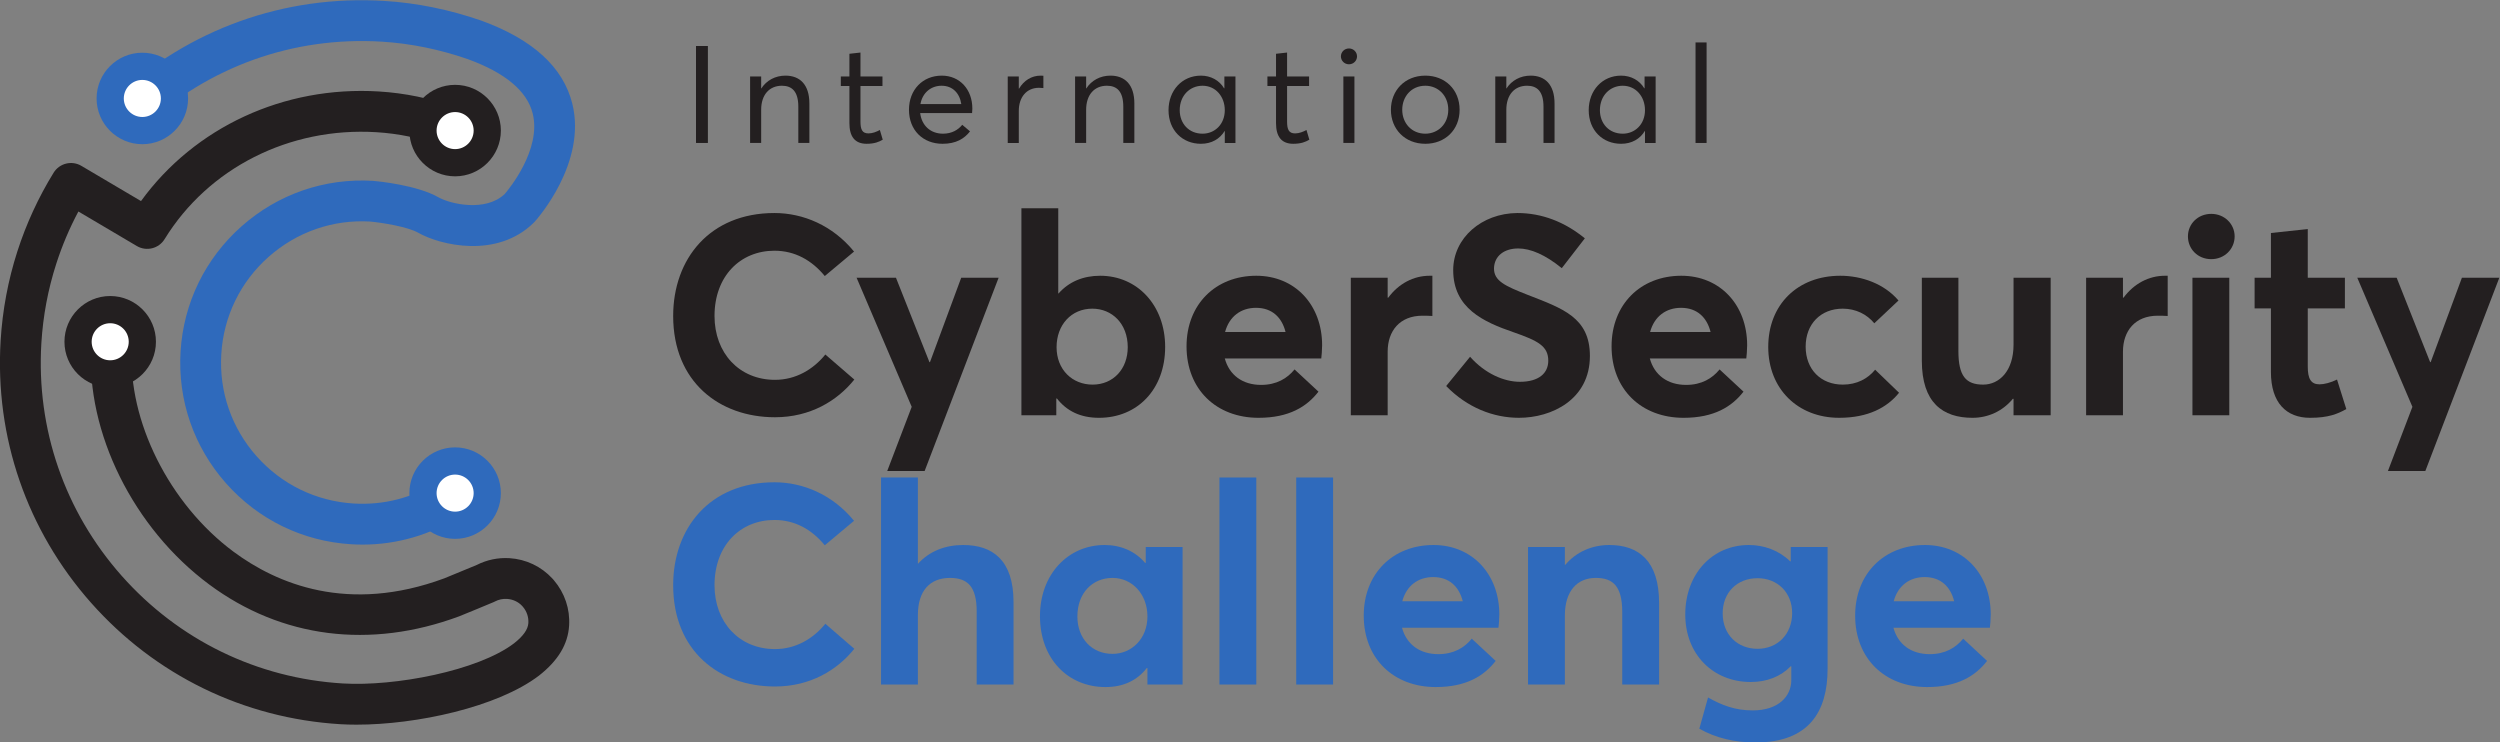 <?xml version="1.0" encoding="UTF-8" standalone="no"?>
<!-- Created with Inkscape (http://www.inkscape.org/) -->

<svg
   version="1.1"
   id="svg2"
   width="450.479"
   height="133.779"
   viewBox="0 0 450.479 133.779"
   sodipodi:docname="ICC_logo_colour.svg"
   inkscape:version="1.3.2 (091e20e, 2023-11-25, custom)"
   xmlns:inkscape="http://www.inkscape.org/namespaces/inkscape"
   xmlns:sodipodi="http://sodipodi.sourceforge.net/DTD/sodipodi-0.dtd"
   xmlns="http://www.w3.org/2000/svg"
   xmlns:svg="http://www.w3.org/2000/svg">
  <rect x="0" y="0" width="450.479" height="133.779" fill="#808080" stroke="none"/>
  <defs
     id="defs6" />
  <sodipodi:namedview
     id="namedview4"
     pagecolor="#ffffff"
     bordercolor="#000000"
     borderopacity="0.25"
     inkscape:showpageshadow="2"
     inkscape:pageopacity="0.0"
     inkscape:pagecheckerboard="0"
     inkscape:deskcolor="#d1d1d1"
     inkscape:zoom="2.7266153"
     inkscape:cx="421.2182"
     inkscape:cy="47.861537"
     inkscape:window-width="5120"
     inkscape:window-height="1369"
     inkscape:window-x="-8"
     inkscape:window-y="-8"
     inkscape:window-maximized="1"
     inkscape:current-layer="g8" />
  <g
     id="g8"
     inkscape:groupmode="layer"
     inkscape:label="ink_ext_XXXXXX"
     transform="matrix(1.333,0,0,-1.333,-36.686,170.588)">
    <g
       id="g10"
       transform="scale(0.1)">
      <path
         d="m 1216.06,1217.55 h 16.06 v -131.08 h -16.06 v 131.08"
         style="fill:#231f20;fill-opacity:1;fill-rule:nonzero;stroke:none"
         id="path12" />
      <path
         d="m 1289.18,1176.38 h 14.96 v -16.25 h 0.18 c 7.02,10.9 18.84,17.36 32.68,17.36 19.39,0 32.31,-12 32.31,-37.66 v -53.36 h -14.95 v 49.11 c 0,21.05 -9.05,28.25 -22.16,28.25 -16.98,0 -28.06,-12.19 -28.06,-32.5 v -44.86 h -14.96 v 89.91"
         style="fill:#231f20;fill-opacity:1;fill-rule:nonzero;stroke:none"
         id="path14" />
      <path
         d="m 1423.43,1113.24 v 50.22 h -11.63 v 12.92 h 11.63 v 30.65 l 14.95,1.67 v -32.32 h 29.73 v -12.92 h -29.73 v -48.01 c 0,-10.89 2.4,-16.06 10.9,-16.06 5.35,0 10.89,2.22 15.32,4.62 l 3.88,-13.11 c -4.99,-2.95 -11.08,-5.54 -21.79,-5.54 -15.87,0 -23.26,9.78 -23.26,27.88"
         style="fill:#231f20;fill-opacity:1;fill-rule:nonzero;stroke:none"
         id="path16" />
      <path
         d="m 1519.45,1139.09 h 55.21 c -2.22,14.77 -11.82,24.74 -26.59,24.74 -14.4,0 -25.85,-9.42 -28.62,-24.74 z m 69.79,-12.19 h -70.16 c 2.03,-16.8 13.85,-27.88 30.83,-27.88 12.01,0 20.5,5.17 26.04,12 l 10.52,-8.86 c -7.75,-9.97 -19.02,-16.8 -37.11,-16.8 -26.59,0 -45.42,18.46 -45.42,45.97 0,27.14 18.65,46.16 44.31,46.16 24.56,0 41.36,-18.83 41.36,-44.49 0,-2.41 -0.37,-4.99 -0.37,-6.1"
         style="fill:#231f20;fill-opacity:1;fill-rule:nonzero;stroke:none"
         id="path18" />
      <path
         d="m 1637.45,1176.38 h 14.95 v -16.43 h 0.37 c 6.46,10.89 16.8,17.54 29.17,17.54 1.3,0 2.4,0 3.69,-0.18 v -16.62 c -2.21,0.19 -4.43,0.37 -5.9,0.37 -17.18,0 -27.33,-13.11 -27.33,-31.2 v -43.39 h -14.95 v 89.91"
         style="fill:#231f20;fill-opacity:1;fill-rule:nonzero;stroke:none"
         id="path20" />
      <path
         d="m 1728.48,1176.38 h 14.96 v -16.25 h 0.18 c 7.02,10.9 18.83,17.36 32.68,17.36 19.39,0 32.31,-12 32.31,-37.66 v -53.36 h -14.96 v 49.11 c 0,21.05 -9.04,28.25 -22.15,28.25 -16.99,0 -28.06,-12.19 -28.06,-32.5 v -44.86 h -14.96 v 89.91"
         style="fill:#231f20;fill-opacity:1;fill-rule:nonzero;stroke:none"
         id="path22" />
      <path
         d="m 1930.85,1130.78 c 0,18.46 -12.37,33.05 -30.09,33.05 -16.99,0 -30.83,-13.11 -30.83,-33.05 0,-18.09 12.37,-31.76 30.83,-31.76 16.62,0 30.09,12.74 30.09,31.76 z m -76.06,0 c 0,26.59 18.28,46.71 43.76,46.71 13.29,0 24.92,-6.28 31.38,-17.17 l 0.37,0.18 v 15.88 h 14.96 v -89.91 h -14.41 v 16.24 h -0.18 c -6.46,-10.7 -17.54,-17.35 -32.12,-17.35 -24.75,0 -43.76,18.09 -43.76,45.42"
         style="fill:#231f20;fill-opacity:1;fill-rule:nonzero;stroke:none"
         id="path24" />
      <path
         d="m 2000.11,1113.24 v 50.22 h -11.63 v 12.92 h 11.63 v 30.65 l 14.95,1.67 v -32.32 h 29.73 v -12.92 h -29.73 v -48.01 c 0,-10.89 2.4,-16.06 10.9,-16.06 5.35,0 10.89,2.22 15.32,4.62 l 3.88,-13.11 c -4.99,-2.95 -11.08,-5.54 -21.79,-5.54 -15.88,0 -23.26,9.78 -23.26,27.88"
         style="fill:#231f20;fill-opacity:1;fill-rule:nonzero;stroke:none"
         id="path26" />
      <path
         d="m 2091.15,1176.38 h 14.95 v -89.91 h -14.95 z m -3.33,27.14 c 0,5.91 4.8,10.71 10.9,10.71 6.09,0 10.89,-4.8 10.89,-10.71 0,-5.91 -4.8,-10.7 -10.89,-10.7 -6.1,0 -10.9,4.79 -10.9,10.7"
         style="fill:#231f20;fill-opacity:1;fill-rule:nonzero;stroke:none"
         id="path28" />
      <path
         d="m 2232.95,1131.33 c 0,19.21 -13.66,32.5 -31.02,32.5 -18.83,0 -31.2,-14.59 -31.2,-32.5 0,-17.91 12.55,-32.31 31.2,-32.31 17.17,0 31.02,13.11 31.02,32.31 z m -77.54,0 c 0,25.85 18.64,46.16 46.52,46.16 26.59,0 46.35,-18.83 46.35,-46.16 0,-27.32 -19.76,-45.97 -46.35,-45.97 -27.88,0 -46.52,20.12 -46.52,45.97"
         style="fill:#231f20;fill-opacity:1;fill-rule:nonzero;stroke:none"
         id="path30" />
      <path
         d="m 2296.48,1176.38 h 14.96 v -16.25 h 0.18 c 7.02,10.9 18.83,17.36 32.68,17.36 19.39,0 32.31,-12 32.31,-37.66 v -53.36 h -14.95 v 49.11 c 0,21.05 -9.05,28.25 -22.16,28.25 -16.99,0 -28.06,-12.19 -28.06,-32.5 v -44.86 h -14.96 v 89.91"
         style="fill:#231f20;fill-opacity:1;fill-rule:nonzero;stroke:none"
         id="path32" />
      <path
         d="m 2498.86,1130.78 c 0,18.46 -12.38,33.05 -30.1,33.05 -16.98,0 -30.83,-13.11 -30.83,-33.05 0,-18.09 12.37,-31.76 30.83,-31.76 16.62,0 30.1,12.74 30.1,31.76 z m -76.07,0 c 0,26.59 18.28,46.71 43.76,46.71 13.29,0 24.92,-6.28 31.38,-17.17 l 0.37,0.18 v 15.88 h 14.96 v -89.91 h -14.4 v 16.24 h -0.19 c -6.46,-10.7 -17.54,-17.35 -32.12,-17.35 -24.75,0 -43.76,18.09 -43.76,45.42"
         style="fill:#231f20;fill-opacity:1;fill-rule:nonzero;stroke:none"
         id="path34" />
      <path
         d="m 2567.19,1222.36 h 14.95 v -135.89 h -14.95 v 135.89"
         style="fill:#231f20;fill-opacity:1;fill-rule:nonzero;stroke:none"
         id="path36" />
      <path
         d="m 1185.19,852.602 c 0,77.187 49.43,139.168 136.89,139.168 38.78,0 78.71,-16.731 107.61,-52.094 l -39.55,-33.082 c -17.49,21.293 -40.31,34.222 -68.06,34.222 -46.02,0 -81,-34.222 -81,-88.214 0,-50.196 33.46,-86.321 81.76,-86.321 28.13,0 51.71,14.071 68.06,34.223 l 39.17,-33.84 c -23.2,-28.898 -59.7,-50.953 -107.23,-50.953 -75.29,0 -137.65,47.91 -137.65,136.891"
         style="fill:#231f20;fill-opacity:1;fill-rule:nonzero;stroke:none"
         id="path38" />
      <path
         d="m 1507.64,729.777 -74.53,174.536 h 53.23 l 45.25,-114.075 h 0.76 l 42.21,114.075 h 50.57 l -100,-261.231 h -50.57 l 33.08,86.695"
         style="fill:#231f20;fill-opacity:1;fill-rule:nonzero;stroke:none"
         id="path40" />
      <path
         d="m 1799.67,810.395 c 0,31.937 -21.3,52.089 -47.91,52.089 -28.52,0 -48.3,-22.05 -48.3,-52.089 0,-30.422 21.3,-50.575 48.68,-50.575 27.76,0 47.53,20.91 47.53,50.575 z m -95.82,-69.207 -0.77,-0.383 v -22.434 h -47.15 v 279.863 h 49.81 V 883.02 h 0.39 c 14.07,15.968 33.46,23.957 56.27,23.957 50.2,0 87.84,-39.93 87.84,-96.207 0,-57.415 -37.64,-95.821 -89.36,-95.821 -25.09,0 -43.73,9.125 -57.03,26.239"
         style="fill:#231f20;fill-opacity:1;fill-rule:nonzero;stroke:none"
         id="path42" />
      <path
         d="m 1931.23,830.926 h 81.76 c -4.95,19.773 -18.25,32.699 -39.93,32.699 -20.15,0 -36.12,-11.406 -41.83,-32.699 z m 130.05,-35.742 h -130.43 c 6.09,-22.438 23.96,-35.746 49.05,-35.746 20.92,0 35.37,8.746 45.26,20.914 l 32.32,-30.039 c -15.6,-20.153 -39.55,-35.364 -81,-35.364 -57.03,0 -97.34,38.406 -97.34,96.582 0,56.66 39.17,95.446 94.3,95.446 52.48,0 88.98,-39.547 88.98,-93.922 0,-6.086 -0.76,-14.828 -1.14,-17.871"
         style="fill:#231f20;fill-opacity:1;fill-rule:nonzero;stroke:none"
         id="path44" />
      <path
         d="m 2101.2,904.313 h 49.82 v -26.997 h 0.76 c 14.06,19.012 34.22,29.661 55.89,29.661 h 3.8 v -54.375 c -5.32,0.378 -10.26,0.378 -13.3,0.378 -30.8,0 -47.15,-20.535 -47.15,-48.671 v -85.938 h -49.82 v 185.942"
         style="fill:#231f20;fill-opacity:1;fill-rule:nonzero;stroke:none"
         id="path46" />
      <path
         d="m 2230.11,757.918 32.32,39.547 c 20.15,-22.817 46.01,-33.844 67.3,-33.844 25.86,0 38.4,11.785 38.4,28.52 0,19.769 -14.06,26.996 -46.77,38.402 -41.06,14.07 -81.75,32.703 -81.75,84.035 0,43.348 38.41,76.813 86.7,77.192 33.46,0 64.26,-12.168 91.26,-34.219 l -31.18,-40.309 c -22.44,18.25 -42.21,26.617 -58.94,26.617 -18.63,0 -32.32,-9.886 -32.7,-26.996 0,-16.734 14.45,-23.578 45.63,-35.746 46.77,-18.25 84.03,-30.418 84.03,-82.515 0,-59.317 -52.09,-83.653 -95.82,-83.653 -34.6,0 -69.97,13.688 -98.48,42.969"
         style="fill:#231f20;fill-opacity:1;fill-rule:nonzero;stroke:none"
         id="path48" />
      <path
         d="m 2505.78,830.926 h 81.76 c -4.95,19.773 -18.26,32.699 -39.93,32.699 -20.15,0 -36.12,-11.406 -41.83,-32.699 z m 130.05,-35.742 H 2505.4 c 6.09,-22.438 23.96,-35.746 49.05,-35.746 20.92,0 35.37,8.746 45.25,20.914 l 32.32,-30.039 c -15.58,-20.153 -39.54,-35.364 -80.99,-35.364 -57.04,0 -97.34,38.406 -97.34,96.582 0,56.66 39.16,95.446 94.3,95.446 52.47,0 88.98,-39.547 88.98,-93.922 0,-6.086 -0.76,-14.828 -1.14,-17.871"
         style="fill:#231f20;fill-opacity:1;fill-rule:nonzero;stroke:none"
         id="path50" />
      <path
         d="m 2665.48,810.77 c 0,57.421 39.93,96.207 97.35,96.207 28.9,0 59.32,-10.649 78.71,-33.465 l -32.7,-30.801 c -9.89,12.168 -25.1,19.773 -42.59,19.773 -30.04,0 -50.19,-20.914 -50.19,-51.332 0,-30.8 20.53,-51.332 50.19,-51.332 19.01,0 33.84,7.985 43.73,20.153 l 32.32,-31.18 c -15.97,-19.773 -41.45,-33.844 -80.99,-33.844 -55.52,0 -95.83,38.785 -95.83,95.821"
         style="fill:#231f20;fill-opacity:1;fill-rule:nonzero;stroke:none"
         id="path52" />
      <path
         d="m 2873.1,792.141 v 112.172 h 49.43 v -99.247 c 0,-33.839 10.27,-45.246 33.46,-45.246 21.68,0 41.07,18.25 41.07,53.993 v 90.5 h 50.19 V 718.371 h -50.19 v 22.055 l -0.76,0.379 c -14.07,-17.11 -33.84,-25.856 -54.75,-25.856 -40.31,0 -68.45,20.535 -68.45,77.192"
         style="fill:#231f20;fill-opacity:1;fill-rule:nonzero;stroke:none"
         id="path54" />
      <path
         d="m 3095.17,904.313 h 49.81 v -26.997 h 0.76 c 14.07,19.012 34.22,29.661 55.9,29.661 h 3.8 v -54.375 c -5.33,0.378 -10.27,0.378 -13.31,0.378 -30.8,0 -47.15,-20.535 -47.15,-48.671 v -85.938 h -49.81 v 185.942"
         style="fill:#231f20;fill-opacity:1;fill-rule:nonzero;stroke:none"
         id="path56" />
      <path
         d="m 3238.9,904.313 h 49.81 V 718.371 h -49.81 z m -6.09,55.898 c 0,16.73 13.32,30.418 31.56,30.418 17.88,0 31.57,-13.688 31.57,-30.418 0,-17.113 -13.69,-30.801 -31.57,-30.801 -18.24,0 -31.56,13.688 -31.56,30.801"
         style="fill:#231f20;fill-opacity:1;fill-rule:nonzero;stroke:none"
         id="path58" />
      <path
         d="m 3344.99,776.93 v 85.937 h -22.06 v 41.446 h 22.06 v 60.46 l 49.81,5.321 v -65.781 h 50.19 v -41.446 h -50.19 v -78.711 c 0,-16.351 4.18,-23.957 15.97,-23.957 6.08,0 15.21,2.281 23.57,6.465 l 12.55,-39.93 c -11.79,-6.461 -23.95,-11.785 -49.05,-11.785 -31.94,0 -52.85,20.153 -52.85,61.981"
         style="fill:#231f20;fill-opacity:1;fill-rule:nonzero;stroke:none"
         id="path60" />
      <path
         d="m 3536.25,729.777 -74.53,174.536 h 53.23 l 45.25,-114.075 h 0.76 l 42.21,114.075 h 50.57 l -100,-261.231 h -50.57 l 33.08,86.695"
         style="fill:#231f20;fill-opacity:1;fill-rule:nonzero;stroke:none"
         id="path62" />
      <path
         d="m 1185.19,488.629 c 0,77.187 49.43,139.168 136.89,139.168 38.78,0 78.71,-16.731 107.61,-52.09 l -39.55,-33.086 c -17.49,21.293 -40.31,34.227 -68.06,34.227 -46.02,0 -81,-34.227 -81,-88.219 0,-50.188 33.46,-86.32 81.76,-86.32 28.13,0 51.71,14.07 68.06,34.222 l 39.17,-33.84 c -23.2,-28.902 -59.7,-50.953 -107.23,-50.953 -75.29,0 -137.65,47.91 -137.65,136.891"
         style="fill:#2f6abc;fill-opacity:1;fill-rule:nonzero;stroke:none"
         id="path64" />
      <path
         d="M 1466.18,634.262 H 1516 V 517.91 h 0.38 c 15.21,16.731 36.5,25.09 60.84,25.09 39.54,0 68.06,-20.148 68.06,-77.191 V 354.398 h -49.81 v 98.864 c 0,33.847 -12.55,45.25 -36.12,45.25 -26.62,0 -43.35,-16.731 -43.35,-50.192 v -93.922 h -49.82 v 279.864"
         style="fill:#2f6abc;fill-opacity:1;fill-rule:nonzero;stroke:none"
         id="path66" />
      <path
         d="m 1826.28,446.422 c 0,30.039 -20.54,52.09 -47.15,52.09 -27,0 -47.53,-20.153 -47.53,-52.09 0,-29.66 19.39,-50.57 47.53,-50.57 25.47,0 47.15,20.148 47.15,50.57 z m -145.26,0.379 c 0,56.277 37.65,96.199 87.46,96.199 21.67,0 41.45,-8.359 54.76,-24.328 l 0.76,0.379 v 21.289 h 49.81 V 354.398 h -47.53 v 22.051 l -0.76,0.379 c -12.93,-16.726 -31.56,-25.848 -55.9,-25.848 -50.95,0 -88.6,38.399 -88.6,95.821"
         style="fill:#2f6abc;fill-opacity:1;fill-rule:nonzero;stroke:none"
         id="path68" />
      <path
         d="m 1923.62,634.262 h 49.81 V 354.398 h -49.81 v 279.864"
         style="fill:#2f6abc;fill-opacity:1;fill-rule:nonzero;stroke:none"
         id="path70" />
      <path
         d="m 2027.42,634.262 h 49.82 V 354.398 h -49.82 v 279.864"
         style="fill:#2f6abc;fill-opacity:1;fill-rule:nonzero;stroke:none"
         id="path72" />
      <path
         d="m 2170.78,466.949 h 81.75 c -4.94,19.781 -18.25,32.711 -39.93,32.711 -20.15,0 -36.12,-11.41 -41.82,-32.711 z m 130.04,-35.738 H 2170.4 c 6.08,-22.441 23.95,-35.742 49.05,-35.742 20.91,0 35.36,8.742 45.25,20.91 l 32.32,-30.039 c -15.59,-20.149 -39.55,-35.36 -80.99,-35.36 -57.04,0 -97.35,38.399 -97.35,96.579 0,56.66 39.17,95.441 94.3,95.441 52.48,0 88.98,-39.539 88.98,-93.922 0,-6.078 -0.76,-14.828 -1.14,-17.867"
         style="fill:#2f6abc;fill-opacity:1;fill-rule:nonzero;stroke:none"
         id="path74" />
      <path
         d="m 2340.74,540.34 h 49.82 v -23.961 h 0.76 c 14.83,17.5 36.12,26.621 59.32,26.621 39.54,0 67.3,-21.289 67.3,-78.328 V 354.398 h -49.81 v 97.723 c 0,35.367 -12.55,46.391 -35.74,46.391 -25.1,0 -41.83,-17.492 -41.83,-50.953 v -93.161 h -49.82 V 540.34"
         style="fill:#2f6abc;fill-opacity:1;fill-rule:nonzero;stroke:none"
         id="path76" />
      <path
         d="m 2697.8,450.98 c 0,28.141 -20.15,47.149 -46.77,47.149 -27.76,0 -47.15,-19.391 -47.15,-47.527 0,-29.282 20.53,-47.911 47.15,-47.911 27.38,0 46.77,20.149 46.77,48.289 z m -125.48,-156.281 11.78,42.211 c 18.26,-10.269 36.13,-17.488 60.47,-17.488 34.6,0 52.09,19.008 52.09,41.058 v 18.641 h -0.76 c -13.31,-13.691 -31.94,-21.301 -54,-21.301 -50.95,0 -88.59,37.27 -88.59,91.258 0,54.762 36.5,93.922 85.93,93.922 20.54,0 40.69,-7.219 55.9,-22.051 h 0.76 v 19.391 h 49.81 V 375.691 c 0,-58.179 -25.48,-99.621 -97.34,-99.621 -28.52,0 -54,6.078 -76.05,18.629"
         style="fill:#2f6abc;fill-opacity:1;fill-rule:nonzero;stroke:none"
         id="path78" />
      <path
         d="m 2835.07,466.949 h 81.75 c -4.94,19.781 -18.25,32.711 -39.92,32.711 -20.16,0 -36.13,-11.41 -41.83,-32.711 z m 130.04,-35.738 h -130.42 c 6.08,-22.441 23.96,-35.742 49.05,-35.742 20.91,0 35.36,8.742 45.25,20.91 l 32.32,-30.039 c -15.59,-20.149 -39.54,-35.36 -81,-35.36 -57.03,0 -97.34,38.399 -97.34,96.579 0,56.66 39.17,95.441 94.3,95.441 52.48,0 88.98,-39.539 88.98,-93.922 0,-6.078 -0.76,-14.828 -1.14,-17.867"
         style="fill:#2f6abc;fill-opacity:1;fill-rule:nonzero;stroke:none"
         id="path80" />
      <path
         d="m 765.219,543.539 c -5.043,0 -10.11,0.172 -15.184,0.473 -65.605,3.976 -125.738,33.261 -169.32,82.457 -43.586,49.211 -65.379,112.441 -61.414,178.047 3.988,65.597 33.273,125.738 82.461,169.304 49.211,43.59 112.386,65.43 178.027,61.42 6.742,-0.6 59.352,-5.78 88.195,-22.26 15.739,-8.96 63.582,-20.242 89.543,4.54 4.934,5.75 50.033,59.94 37.743,108.89 -7.594,30.3 -37.145,55 -87.793,73.4 -38.368,13.29 -77.614,21.27 -116.289,23.6 -119.618,7.27 -234.036,-33.69 -321.997,-115.32 -11.16,-10.38 -28.617,-9.73 -38.988,1.45 -10.367,11.17 -9.711,28.61 1.461,38.98 99.121,92 228.027,138.15 362.852,129.96 43.679,-2.63 87.91,-11.6 131.425,-26.67 69.457,-25.26 110.679,-62.97 122.919,-112.28 19.9,-80.15 -47.96,-156.315 -50.864,-159.526 -0.336,-0.359 -0.668,-0.731 -1.027,-1.082 -49.848,-49.399 -126.848,-30.664 -156.328,-13.859 -14.563,8.32 -50.098,13.812 -65.02,15.167 -50.109,3.032 -99.094,-13.898 -137.266,-47.703 -38.171,-33.804 -60.898,-80.453 -63.988,-131.359 -3.09,-50.887 13.844,-99.934 47.633,-138.105 33.84,-38.172 80.461,-60.895 131.375,-63.989 40.375,-2.441 79.777,7.719 113.797,29.356 12.859,8.175 29.91,4.386 38.09,-8.473 8.179,-12.859 4.383,-29.918 -8.465,-38.086 -39.637,-25.195 -84.832,-38.332 -131.578,-38.332"
         style="fill:#2f6abc;fill-opacity:1;fill-rule:nonzero;stroke:none"
         id="path82" />
      <path
         d="m 757.34,300.141 c -7.641,0 -15.004,0.211 -22.043,0.629 -130.574,7.921 -250.254,66.21 -336.992,164.128 -86.735,97.938 -130.153,223.774 -122.239,354.36 2.493,41.226 10.118,81.883 22.68,120.82 11.961,37.137 28.426,72.882 48.934,106.172 7.906,12.8 24.558,16.94 37.527,9.29 l 80.609,-47.62 c 72.391,99.68 192.957,155.97 321.301,148.18 35.344,-2.14 69.973,-9.28 102.914,-21.22 14.332,-5.19 21.731,-21.01 16.535,-35.34 -5.195,-14.32 -21.039,-21.72 -35.332,-16.53 -27.972,10.13 -57.39,16.2 -87.468,18.03 -117.274,7.09 -226.856,-48.31 -286.051,-144.575 -7.871,-12.805 -24.547,-16.957 -37.527,-9.309 l -79.004,46.672 c -12.059,-22.617 -22.079,-46.297 -29.911,-70.66 -11.16,-34.559 -17.91,-70.633 -20.128,-107.246 -7.028,-115.887 31.48,-227.539 108.468,-314.434 76.969,-86.898 183.153,-138.629 299.008,-145.636 70.098,-4.243 182.492,17 231.469,54.257 12.414,9.743 18.844,18.762 19.359,27.371 0.489,8.032 -2.105,15.782 -7.293,21.891 l -1.234,1.391 c -4.981,5.386 -12.391,8.898 -20.402,9.386 -5.625,0.332 -11.207,-0.847 -16.129,-3.429 -0.493,-0.258 -0.969,-0.489 -1.469,-0.731 -5.774,-2.597 -40.164,-16.609 -46.988,-19.398 C 775.359,401.859 655.668,417.219 558.086,489.582 455.543,565.621 391.383,695.129 398.449,811.84 c 0.938,15.195 13.891,26.793 29.219,25.859 15.207,-0.918 26.77,-13.992 25.859,-29.207 -5.89,-97.304 50.625,-210.226 137.438,-274.601 C 649.023,490.84 745.59,449.66 875.938,498 c 14.035,5.73 38.41,15.73 43.691,18.031 13.617,6.93 28.871,10.129 44.219,9.188 22.32,-1.36 42.942,-11.141 58.052,-27.528 l 1.98,-2.23 c 14.78,-17.34 22.01,-39 20.65,-61.313 -1.52,-25.269 -14.85,-47.429 -40.74,-67.707 -56.345,-42.89 -166.024,-66.3 -246.45,-66.3"
         style="fill:#231f20;fill-opacity:1;fill-rule:nonzero;stroke:none"
         id="path84" />
      <path
         d="m 467.621,817.738 c 0,-24.008 -19.445,-43.441 -43.476,-43.441 -23.969,0 -43.415,19.433 -43.415,43.441 0,23.996 19.446,43.446 43.415,43.446 24.031,0 43.476,-19.45 43.476,-43.446"
         style="fill:#ffffff;fill-opacity:1;fill-rule:nonzero;stroke:none"
         id="path86" />
      <path
         d="m 424.145,842.793 c -13.793,0 -25.024,-11.25 -25.024,-25.055 0,-13.804 11.231,-25.05 25.024,-25.05 13.839,0 25.085,11.246 25.085,25.05 0,13.805 -11.246,25.055 -25.085,25.055 z m 0,-86.887 c -34.075,0 -61.809,27.739 -61.809,61.832 0,34.098 27.734,61.836 61.809,61.836 34.128,0 61.867,-27.738 61.867,-61.836 0,-34.093 -27.739,-61.832 -61.867,-61.832"
         style="fill:#231f20;fill-opacity:1;fill-rule:nonzero;stroke:none"
         id="path88" />
      <path
         d="m 933.879,1103.21 c 0,-24 -19.461,-43.45 -43.465,-43.45 -23.984,0 -43.43,19.45 -43.43,43.45 0,23.99 19.446,43.43 43.43,43.43 24.004,0 43.465,-19.44 43.465,-43.43"
         style="fill:#ffffff;fill-opacity:1;fill-rule:nonzero;stroke:none"
         id="path90" />
      <path
         d="m 890.414,1128.25 c -13.805,0 -25.039,-11.23 -25.039,-25.04 0,-13.81 11.234,-25.06 25.039,-25.06 13.828,0 25.07,11.25 25.07,25.06 0,13.81 -11.242,25.04 -25.07,25.04 z m 0,-86.88 c -34.09,0 -61.82,27.74 -61.82,61.84 0,34.09 27.73,61.83 61.82,61.83 34.113,0 61.856,-27.74 61.856,-61.83 0,-34.1 -27.743,-61.84 -61.856,-61.84"
         style="fill:#231f20;fill-opacity:1;fill-rule:nonzero;stroke:none"
         id="path92" />
      <path
         d="m 933.879,613.152 c 0,-24 -19.461,-43.457 -43.465,-43.457 -23.984,0 -43.43,19.457 -43.43,43.457 0,23.981 19.446,43.438 43.43,43.438 24.004,0 43.465,-19.457 43.465,-43.438"
         style="fill:#ffffff;fill-opacity:1;fill-rule:nonzero;stroke:none"
         id="path94" />
      <path
         d="m 890.414,638.199 c -13.805,0 -25.039,-11.242 -25.039,-25.047 0,-13.816 11.234,-25.066 25.039,-25.066 13.828,0 25.07,11.25 25.07,25.066 0,13.805 -11.242,25.047 -25.07,25.047 z m 0,-86.89 c -34.09,0 -61.82,27.746 -61.82,61.843 0,34.098 27.73,61.828 61.82,61.828 34.113,0 61.856,-27.73 61.856,-61.828 0,-34.097 -27.743,-61.843 -61.856,-61.843"
         style="fill:#2f6abc;fill-opacity:1;fill-rule:nonzero;stroke:none"
         id="path96" />
      <path
         d="m 511.074,1146.64 c 0,-23.99 -19.445,-43.44 -43.465,-43.44 -23.992,0 -43.437,19.45 -43.437,43.44 0,23.99 19.445,43.45 43.437,43.45 24.02,0 43.465,-19.46 43.465,-43.45"
         style="fill:#ffffff;fill-opacity:1;fill-rule:nonzero;stroke:none"
         id="path98" />
      <path
         d="m 467.609,1171.7 c -13.816,0 -25.046,-11.24 -25.046,-25.06 0,-13.8 11.23,-25.05 25.046,-25.05 13.821,0 25.075,11.25 25.075,25.05 0,13.82 -11.254,25.06 -25.075,25.06 z m 0,-86.9 c -34.101,0 -61.832,27.75 -61.832,61.84 0,34.11 27.731,61.84 61.832,61.84 34.102,0 61.86,-27.73 61.86,-61.84 0,-34.09 -27.758,-61.84 -61.86,-61.84"
         style="fill:#2f6abc;fill-opacity:1;fill-rule:nonzero;stroke:none"
         id="path100" />
    </g>
  </g>
</svg>
